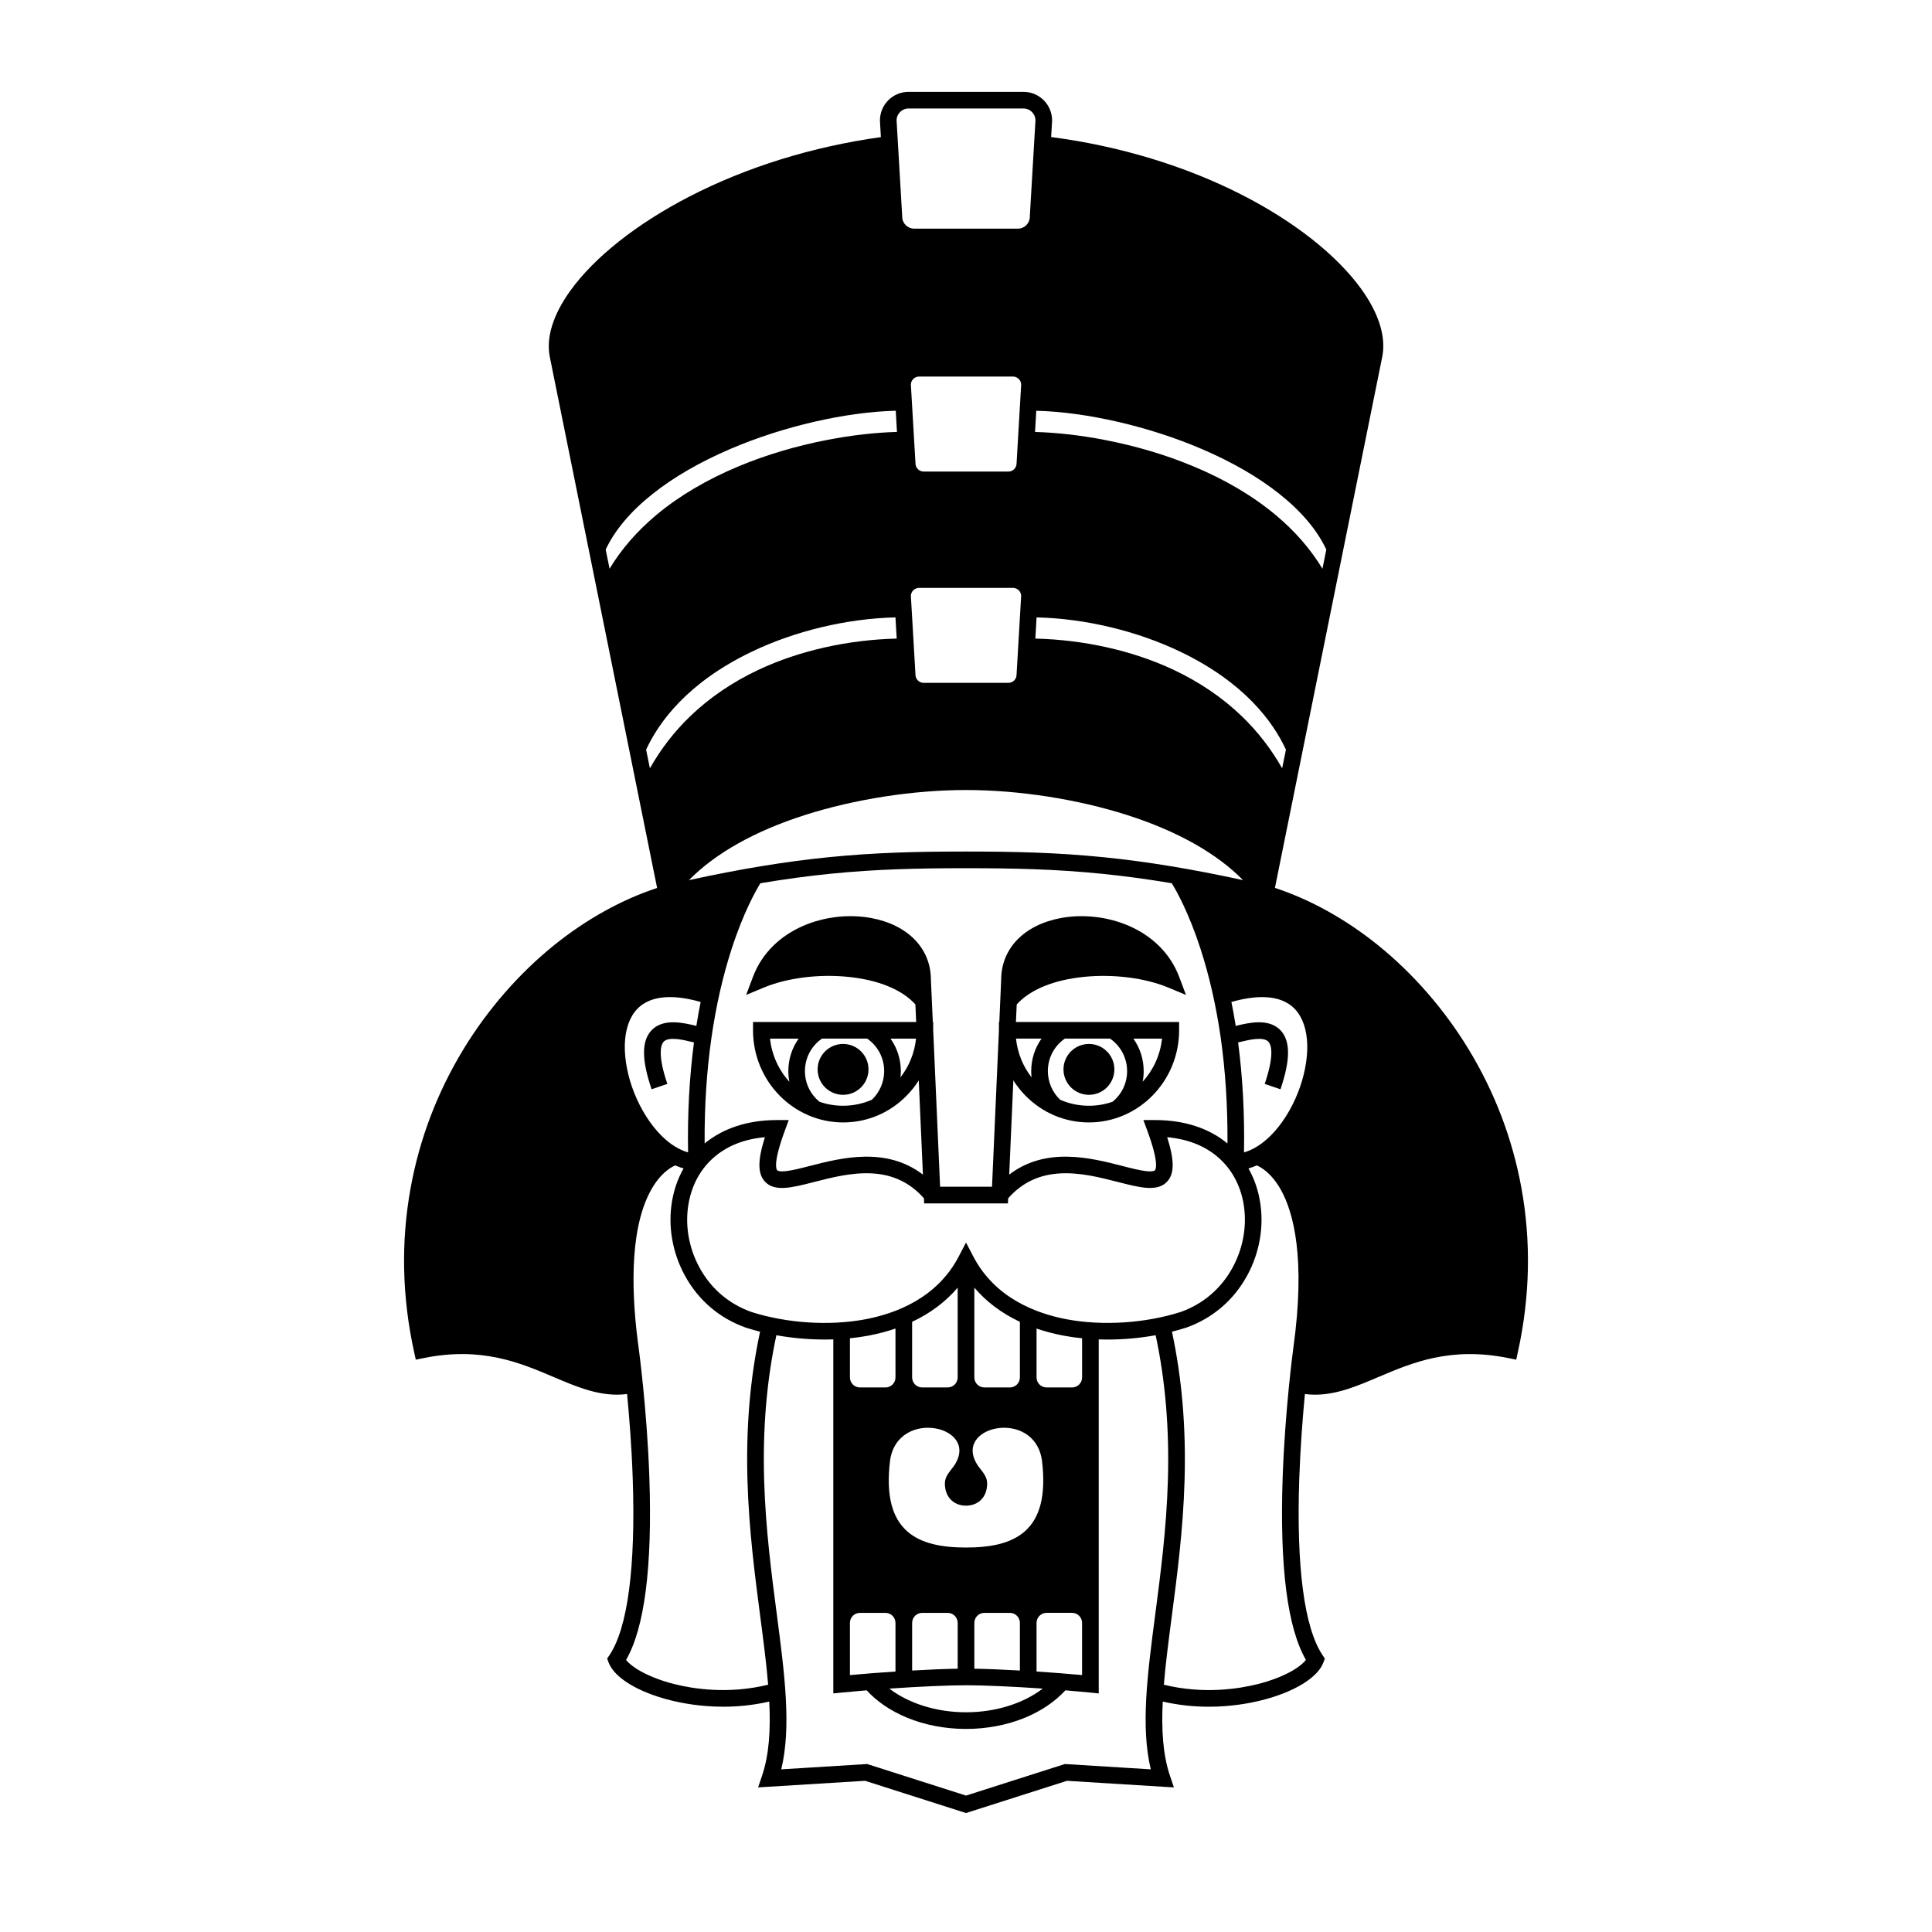 <?xml version="1.0" encoding="UTF-8"?>
<!-- Uploaded to: SVG Repo, www.svgrepo.com, Generator: SVG Repo Mixer Tools -->
<svg fill="#000000" width="800px" height="800px" version="1.1" viewBox="144 144 512 512" xmlns="http://www.w3.org/2000/svg">
 <g>
  <path d="m374.16 427.4c0 3.723-3.019 6.738-6.742 6.738s-6.742-3.016-6.742-6.738 3.019-6.742 6.742-6.742 6.742 3.019 6.742 6.742"/>
  <path d="m439.32 427.4c0 3.723-3.019 6.738-6.742 6.738-3.723 0-6.742-3.016-6.742-6.738s3.019-6.742 6.742-6.742c3.723 0 6.742 3.019 6.742 6.742"/>
  <path d="m547.19 458.82c-2.371-13.012-7.078-25.387-14.016-36.789-6.398-10.523-14.699-20.059-24.012-27.57-8.531-6.871-17.926-12.086-27.293-15.16l28.445-140.77c1.047-5.297-0.918-11.551-5.68-18.098-6.488-8.922-17.664-17.719-31.469-24.777-15.02-7.68-32.477-12.969-50.602-15.34l0.25-4.273 0.004-0.125c0-4.176-3.402-7.578-7.578-7.578h-30.477c-4.176 0-7.57 3.402-7.57 7.578v0.066l0.25 4.352c-18.102 2.516-35.59 7.934-50.703 15.73-13.949 7.195-25.176 16.062-31.598 24.973-4.566 6.34-6.453 12.391-5.445 17.508l28.445 140.77c-9.367 3.074-18.766 8.289-27.293 15.16-9.316 7.512-17.613 17.043-24.023 27.57-6.934 11.402-11.648 23.773-14.008 36.789-2.59 14.207-2.281 28.809 0.906 43.371l0.465 2.121 2.125-0.434c15.301-3.09 25.473 1.23 34.434 5.043 5.606 2.383 10.973 4.664 16.762 4.664 0.883 0 1.773-0.055 2.676-0.168 0.586 6.09 1.211 14.016 1.496 22.391 0.801 23.387-1.324 39.562-6.144 46.773l-0.637 0.945 0.402 1.059c1.492 3.996 7.754 7.824 16.344 9.98 3.133 0.785 8.07 1.715 14 1.715 3.738 0 7.879-0.367 12.219-1.367 0.367 7.438-0.02 14.062-1.91 19.648l-1.047 3.102 28.344-1.75 26.75 8.543 26.754-8.539 28.34 1.75-1.047-3.102c-1.883-5.586-2.277-12.219-1.906-19.648 4.332 0.996 8.473 1.367 12.211 1.367 5.941 0 10.871-0.926 14-1.715 8.59-2.16 14.848-5.984 16.348-9.98l0.398-1.059-0.629-0.945c-4.828-7.215-6.953-23.391-6.152-46.773 0.293-8.375 0.91-16.297 1.496-22.391 0.906 0.109 1.793 0.168 2.676 0.168 5.793 0 11.16-2.281 16.762-4.664 8.961-3.812 19.133-8.133 34.434-5.043l2.133 0.434 0.457-2.121c3.195-14.578 3.504-29.176 0.914-43.387zm-63.41-111.21c-2.898-5.109-6.465-9.734-10.68-13.793-5.133-4.949-11.254-9.105-18.191-12.359-10.711-5.023-23.598-7.914-36.531-8.227l0.324-5.617c12.879 0.297 26.711 3.602 38.27 9.18 16.75 8.082 24.359 18.41 27.816 25.875zm-87.098 185.04c-1.184 1.582-2.281 2.66-2.281 4.508 0 3.738 2.508 5.859 5.602 5.859s5.602-2.121 5.602-5.859c0-1.844-1.094-2.922-2.277-4.508-7.586-10.641 14.746-15.77 16.797-1.648 2.371 19.129-7.496 23.109-20.121 23.109-12.621 0-22.496-3.981-20.121-23.109 2.047-14.121 24.383-8.992 16.801 1.648zm-10.961-23.617v-14.738c4.812-2.258 8.871-5.301 12.07-9.055v23.789c0 1.465-1.184 2.656-2.648 2.656h-6.777c-1.453 0-2.644-1.188-2.644-2.652zm16.488 0v-23.797c3.199 3.758 7.254 6.801 12.07 9.059v14.738c0 1.465-1.184 2.656-2.648 2.656h-6.766c-1.469-0.004-2.656-1.191-2.656-2.656zm12.07 65.051v12.625c-4.5-0.258-8.711-0.434-12.07-0.484v-12.141c0-1.465 1.184-2.656 2.648-2.656h6.766c1.473-0.004 2.656 1.191 2.656 2.656zm-16.484 0v12.141c-3.356 0.051-7.57 0.227-12.07 0.484v-12.625c0-1.465 1.188-2.656 2.644-2.656h6.777c1.465-0.004 2.648 1.191 2.648 2.656zm-16.484-65.051c0 1.465-1.188 2.656-2.648 2.656h-6.766c-1.465 0-2.656-1.188-2.656-2.656l-0.004-10.375c1.633-0.168 3.238-0.395 4.801-0.68 2.559-0.484 4.984-1.113 7.269-1.898zm-12.074 65.051c0-1.465 1.188-2.656 2.656-2.656h6.766c1.461 0 2.648 1.188 2.648 2.656v12.891c-4.086 0.262-8.242 0.586-12.07 0.941zm30.766 16.523c4.402 0 12.098 0.316 20.324 0.891-5.129 3.934-12.504 6.273-20.324 6.273-7.812 0-15.199-2.336-20.32-6.273 8.223-0.566 15.914-0.891 20.32-0.891zm18.691-3.637v-12.891c0-1.465 1.188-2.656 2.648-2.656h6.769c1.461 0 2.648 1.188 2.648 2.656v13.828c-3.824-0.348-7.981-0.676-12.066-0.938zm9.418-75.285h-6.769c-1.461 0-2.648-1.188-2.648-2.656v-12.949c2.289 0.785 4.719 1.414 7.273 1.898 1.562 0.289 3.164 0.516 4.797 0.68v10.375c0 1.465-1.191 2.652-2.652 2.652zm-1.34-18.047c-8.152-1.523-19.086-5.633-24.816-16.617l-1.953-3.731-1.953 3.734c-5.742 10.984-16.668 15.094-24.816 16.617-9.512 1.773-20.773 1.031-30.145-1.969-5.981-2.141-10.746-6.231-13.77-11.848-2.812-5.203-3.836-11.191-2.852-16.836 0.883-5.059 3.269-9.355 6.922-12.449 3.496-2.957 7.969-4.695 13.316-5.168-1.945 6.137-1.926 9.621-0.031 11.719 2.574 2.848 7.188 1.656 13.035 0.16 4.672-1.199 9.957-2.555 15.234-2.297 5.664 0.281 10.219 2.438 13.906 6.606l0.059 1.352h22.203l0.055-1.352c3.684-4.16 8.242-6.324 13.91-6.606 5.281-0.258 10.57 1.098 15.234 2.297 5.84 1.496 10.453 2.68 13.035-0.16 1.891-2.098 1.91-5.582-0.035-11.719 5.352 0.48 9.809 2.211 13.316 5.168 3.656 3.09 6.047 7.391 6.922 12.449 0.973 5.648-0.039 11.633-2.852 16.836-3.027 5.613-7.793 9.707-13.77 11.848-9.383 3-20.648 3.734-30.156 1.965zm42.52-46.609c-4.902-4.062-11.504-6.203-19.125-6.203h-3.16l1.094 2.969c3.113 8.473 2.188 10.102 1.965 10.344-0.059 0.07-0.473 0.406-2.262 0.23-1.691-0.18-3.875-0.734-6.398-1.387-8.258-2.117-20.191-5.18-29.957 2.301l1.098-24.965c0.906 1.414 1.949 2.742 3.133 3.961 4.516 4.629 10.508 7.176 16.898 7.176 13.176 0 23.895-10.949 23.895-24.414v-2.207h-43.242l0.207-4.641c3.512-3.926 9.812-6.516 17.875-7.32 7.793-0.777 16.113 0.281 22.273 2.832l4.711 1.961-1.797-4.769c-4.902-12.965-19.773-17.723-31.27-15.625-9.789 1.789-15.887 8.051-15.91 16.348l-0.492 11.215h-0.102v2.156l-1.832 41.504h-13.758l-1.832-41.504v-2.156h-0.102l-0.504-11.215c-0.02-8.297-6.117-14.559-15.898-16.348-11.504-2.102-26.371 2.66-31.27 15.625l-1.797 4.769 4.711-1.961c6.156-2.555 14.48-3.613 22.273-2.832 8.055 0.805 14.363 3.394 17.871 7.32l0.207 4.641h-43.238v2.207c0 13.469 10.715 24.414 23.891 24.414 6.394 0 12.395-2.543 16.898-7.176 1.184-1.219 2.231-2.543 3.133-3.961l1.102 24.965c-9.77-7.481-21.703-4.418-29.957-2.301-2.523 0.656-4.711 1.203-6.402 1.387-1.785 0.176-2.203-0.16-2.262-0.23-0.215-0.242-1.148-1.867 1.969-10.344l1.094-2.969h-3.164c-7.617 0-14.223 2.144-19.125 6.203-0.07-9.805 0.539-19.25 1.824-28.145 1.195-8.293 2.973-16.117 5.285-23.27 3.148-9.754 6.453-15.582 7.664-17.547 6.434-1.078 12.523-1.906 18.48-2.504 12.211-1.234 23.234-1.48 36.031-1.48s23.824 0.25 36.031 1.48c5.961 0.598 12.055 1.422 18.48 2.504 1.199 1.934 4.445 7.648 7.594 17.305 2.328 7.164 4.121 15.012 5.336 23.336 1.285 8.938 1.895 18.445 1.832 28.32zm-51.918-17.52c-2.301-2.953-3.727-6.492-4.125-10.27h6.766c-1.758 2.469-2.734 5.457-2.734 8.621-0.004 0.555 0.031 1.109 0.094 1.648zm4.316-1.648c0-3.477 1.672-6.656 4.508-8.621h11.977c2.832 1.965 4.516 5.144 4.516 8.621 0 3.176-1.406 6.117-3.863 8.117-1.961 0.684-4.066 1.055-6.242 1.055-2.672 0-5.262-0.543-7.644-1.594-2.066-1.973-3.25-4.719-3.25-7.578zm22.672-8.617h7.586c-0.473 4.387-2.336 8.348-5.125 11.426 0.172-0.922 0.262-1.848 0.262-2.805 0.004-3.168-0.977-6.148-2.723-8.621zm-64.371 0h6.769c-0.402 3.773-1.828 7.316-4.133 10.27 0.07-0.539 0.102-1.098 0.102-1.648-0.004-3.168-0.977-6.148-2.738-8.621zm-1.68 8.617c0 2.852-1.184 5.598-3.25 7.578-2.383 1.047-4.961 1.594-7.644 1.594-2.188 0-4.281-0.367-6.242-1.055-2.453-2-3.859-4.941-3.859-8.117 0-3.477 1.672-6.656 4.516-8.621h11.977c2.832 1.969 4.504 5.144 4.504 8.621zm-25.133 2.809c-2.785-3.074-4.644-7.031-5.117-11.426h7.586c-1.758 2.469-2.731 5.457-2.731 8.621 0 0.953 0.094 1.883 0.262 2.805zm83.297-59.496c-12.395-1.25-23.547-1.508-36.477-1.508-12.93 0-24.082 0.258-36.473 1.508-11.391 1.145-23.262 3.09-36.949 6.07 6.969-7.098 17.426-13 30.668-17.234 13.184-4.223 28.766-6.648 42.754-6.648 13.98 0 29.57 2.422 42.754 6.648 13.238 4.242 23.699 10.137 30.668 17.234-13.684-2.977-25.551-4.926-36.945-6.07zm-51.086-125.26c0.023-1.176 0.996-2.121 2.176-2.121h24.879c1.18 0 2.152 0.945 2.176 2.121l-1.211 20.742-0.004 0.133c0 1.199-0.973 2.176-2.176 2.176h-22.441c-1.199 0-2.18-0.977-2.18-2.176v-0.066zm2.172 53.883h24.879c1.18 0 2.152 0.945 2.176 2.121l-1.211 20.746-0.004 0.125c0 1.199-0.973 2.176-2.176 2.176h-22.441c-1.199 0-2.18-0.977-2.18-2.176v-0.066l-1.215-20.809c0.02-1.164 1-2.117 2.172-2.117zm74.867-36.832c8.082 3.461 15.008 7.461 20.605 11.91 5.828 4.625 10.016 9.586 12.453 14.758l-1.023 5.09c-3.133-5.199-7.285-9.969-12.41-14.254-6.031-5.043-13.391-9.391-21.859-12.914-7.316-3.043-15.23-5.394-23.543-6.992-6.359-1.223-12.652-1.941-18.355-2.09l0.328-5.617c13.25 0.32 29.84 4.129 43.805 10.109zm-77.664-90.215h30.477c1.727 0 3.141 1.391 3.168 3.109l-1.496 25.434v0.133c0 1.742-1.414 3.164-3.164 3.164h-27.488c-1.75 0-3.168-1.422-3.168-3.164v-0.066l-1.492-25.496c0.031-1.723 1.441-3.113 3.164-3.113zm-79.223 121.97-1.027-5.09c2.438-5.168 6.625-10.133 12.461-14.758 5.598-4.449 12.531-8.449 20.602-11.91 13.969-5.981 30.555-9.789 43.805-10.113l0.324 5.617c-5.699 0.152-11.996 0.867-18.355 2.09-8.305 1.598-16.227 3.953-23.539 6.992-8.473 3.527-15.828 7.871-21.867 12.914-5.113 4.285-9.27 9.059-12.402 14.258zm10.688 52.891-1.004-4.941c3.449-7.461 11.062-17.793 27.816-25.875 11.551-5.578 25.391-8.883 38.266-9.18l0.328 5.617c-12.934 0.312-25.824 3.203-36.531 8.227-6.941 3.254-13.062 7.41-18.199 12.359-4.215 4.059-7.789 8.684-10.676 13.793zm-6.652 73.285c0.102-4.047 1.23-7.324 3.25-9.465 4.031-4.266 11.059-3.551 16.852-1.898-0.418 2.074-0.801 4.195-1.137 6.332-0.051-0.004-0.086-0.016-0.121-0.023-3.266-0.785-8.73-2.109-11.824 1.266-2.594 2.836-2.57 7.777 0.086 15.559l4.168-1.426c-2.731-8.051-1.605-10.484-0.992-11.156 1.328-1.461 5.211-0.52 7.527 0.047 0.176 0.047 0.352 0.09 0.52 0.125-1.215 9.234-1.738 19.016-1.562 29.141-2.414-0.691-4.82-2.207-7.09-4.465-2.867-2.871-5.414-6.879-7.176-11.297-1.707-4.301-2.59-8.824-2.5-12.738zm13.148 169.41c-6.629-1.668-11.23-4.367-12.809-6.414 4.906-8.484 6.977-24.695 6.172-48.254-0.621-18.141-2.812-34.207-2.832-34.375-1.789-12.891-2.719-30.547 3.012-41.414 2.539-4.816 5.441-6.473 6.676-7.004 0.73 0.328 1.465 0.59 2.207 0.801-1.473 2.578-2.492 5.473-3.039 8.578-1.148 6.625 0.031 13.613 3.32 19.695 3.562 6.594 9.16 11.406 16.203 13.914l0.07 0.02c1.211 0.387 2.449 0.742 3.719 1.062-2.664 12.438-3.754 25.387-3.336 39.52 0.379 12.969 1.977 25.164 3.379 35.926 0.836 6.394 1.633 12.453 2.098 18.102-10.602 2.609-20.027 1.059-24.84-0.156zm127.43-18.512c-2.082 15.922-3.906 29.859-1.18 41.098l-22.777-1.406-26.195 8.363-26.188-8.363-22.781 1.406c2.727-11.234 0.906-25.176-1.176-41.098-1.395-10.66-2.977-22.738-3.352-35.484-0.406-13.766 0.656-26.375 3.238-38.461 4.938 0.898 10.09 1.266 15.09 1.102v93.82l2.422-0.242c2.09-0.207 4.246-0.402 6.41-0.578 2.727 2.977 6.402 5.473 10.691 7.246 4.731 1.953 10.148 2.988 15.645 2.988s10.906-1.031 15.648-2.988c4.293-1.773 7.961-4.266 10.688-7.246 2.168 0.176 4.316 0.371 6.414 0.578l2.422 0.242-0.004-83.738v-10.078c0.77 0.02 1.551 0.039 2.332 0.039 4.258 0 8.578-0.387 12.758-1.148 2.578 12.086 3.641 24.695 3.238 38.465-0.367 12.75-1.949 24.82-3.344 35.484zm39.922 12.094c-0.516 0.672-1.516 1.648-3.449 2.785-2.488 1.465-5.723 2.719-9.352 3.637-4.812 1.211-14.234 2.766-24.844 0.156 0.469-5.648 1.258-11.707 2.098-18.102 1.406-10.762 3.008-22.957 3.387-35.926 0.414-14.133-0.68-27.078-3.336-39.52 1.266-0.316 2.508-0.676 3.719-1.062l0.07-0.02c7.031-2.508 12.641-7.32 16.203-13.914 3.285-6.082 4.465-13.07 3.309-19.695-0.527-3.109-1.562-6-3.031-8.578 0.734-0.211 1.477-0.473 2.207-0.801 1.168 0.492 3.918 2.051 6.402 6.492 3.324 5.965 6.594 18.066 3.281 41.918-0.02 0.168-2.207 16.238-2.828 34.375-0.809 23.551 1.262 39.762 6.164 48.254zm-2.144-150.25c-1.754 4.418-4.301 8.422-7.18 11.297-2.262 2.258-4.676 3.773-7.082 4.465 0.18-10.125-0.344-19.906-1.562-29.141 0.168-0.039 0.336-0.086 0.523-0.125 2.316-0.559 6.191-1.508 7.523-0.047 0.621 0.672 1.742 3.102-0.996 11.156l4.176 1.426c2.644-7.777 2.672-12.715 0.086-15.559-3.09-3.375-8.559-2.051-11.824-1.266-0.039 0.012-0.086 0.02-0.121 0.023-0.336-2.137-0.719-4.258-1.145-6.332 5.793-1.652 12.82-2.367 16.848 1.898 2.023 2.141 3.148 5.422 3.254 9.465 0.09 3.91-0.793 8.434-2.5 12.738z"/>
 </g>
</svg>